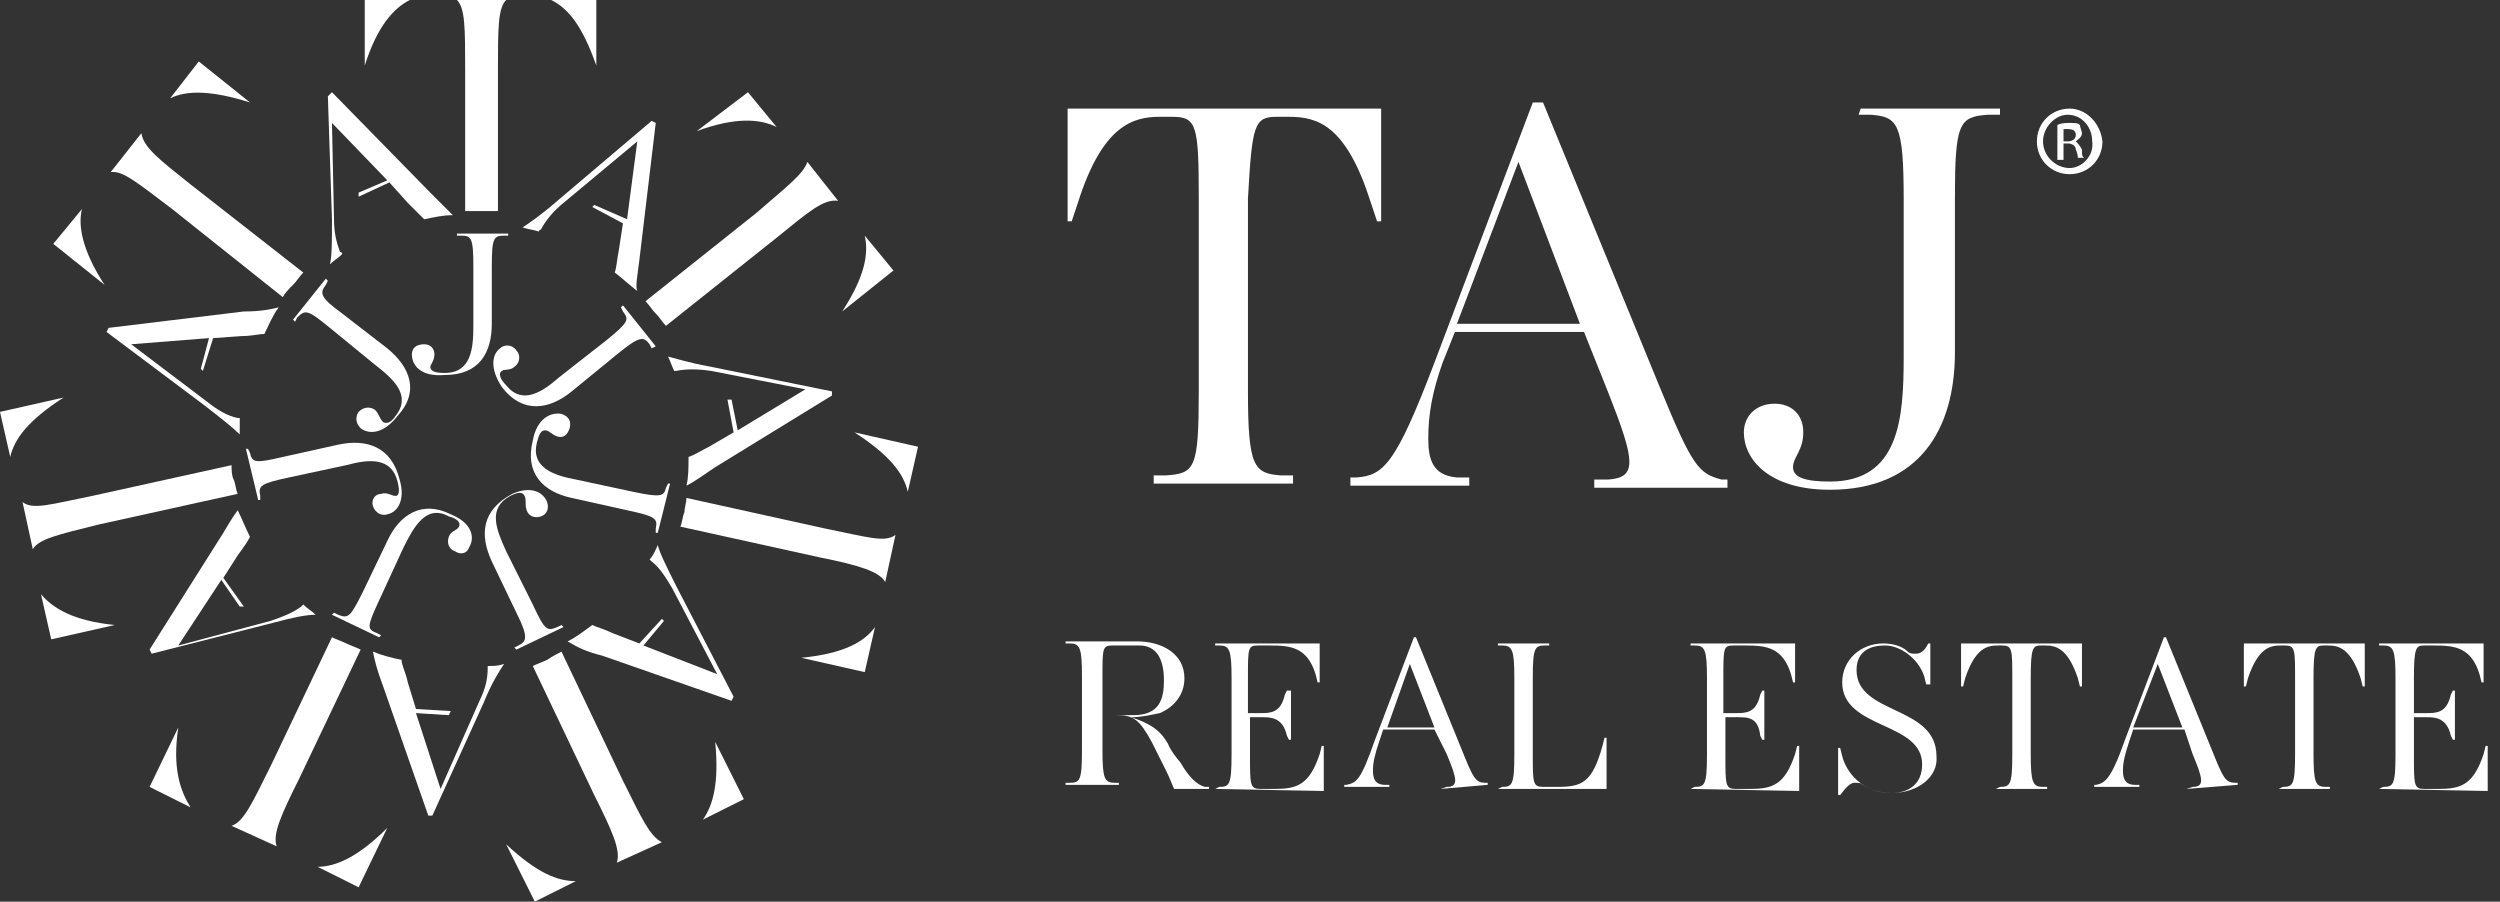 <?xml version="1.0" encoding="utf-8"?>
<!-- Generator: Adobe Illustrator 27.9.1, SVG Export Plug-In . SVG Version: 6.00 Build 0)  -->
<svg version="1.1" id="Layer_1" xmlns="http://www.w3.org/2000/svg" xmlns:xlink="http://www.w3.org/1999/xlink" x="0px" y="0px"
	 viewBox="0 0 122 44" style="enable-background:new 0 0 122 44;" xml:space="preserve">
<rect x="0" y="0" width="122" height="44" fill="#333333" stroke="none"/>
<style type="text/css">
	.st0{fill:#FFFFFF;}
</style>
<g>
	<g>
		<g>
			<path class="st0" d="M8.7,35.5l-1.4,2.9l2,1C8.8,38.6,8.4,37.5,8.7,35.5 M18.9,40.4c-1.4,1.4-2.5,1.9-3.4,1.9l2,1L18.9,40.4z
				 M14.6,38l3-6.3c-0.2-0.1-0.5-0.2-0.7-0.3c-0.2-0.1-0.5-0.2-0.7-0.3l-3,6.3c-0.9,1.8-1.3,2.7-1.9,2.9l2.2,1
				C13.3,40.7,13.7,39.8,14.6,38"/>
		</g>
		<g>
			<path class="st0" d="M22.9,26.7c-0.1,0.3-0.4,0.4-0.7,0.2c-0.3-0.1-0.4-0.4-0.3-0.7c0.1-0.3,0.4-0.3,0.5-0.5s-0.1-0.4-0.5-0.5
				c-1.1-0.6-1.7,0.5-2.2,1.5l-1.2,2.6c-0.6,1.3-0.6,1.4-0.1,1.6l0.2,0.1l-0.1,0.1L16.2,30l0.1-0.1l0.2,0.1c0.5,0.2,0.6,0.1,1.2-1.1
				l1.2-2.5c0.6-1.3,1.7-2,3.1-1.3C23,25.5,23.2,26.2,22.9,26.7"/>
		</g>
		<g>
			<path class="st0" d="M18.7,33.5l2.2,6.3h0.2l2.5-5.5c0.4-1,0.8-1.6,1-1.9c-0.3,0.1-0.5,0.1-0.8,0.1v0.1c0,0.5-0.1,1-0.4,1.6
				l-1.9,4.3l-1.2-3.7l1.6,0.1l0.1-0.2l-1.7-0.1l-0.4-1.3c-0.1-0.5-0.3-0.8-0.3-1.1c-0.5-0.1-0.9-0.2-1.4-0.4
				C18.3,32.3,18.4,32.7,18.7,33.5"/>
		</g>
		<g>
			<path class="st0" d="M24.7,41.2l1.4,2.8l2-1C27.2,43,26.2,42.6,24.7,41.2 M34.9,36.2c0.2,2-0.1,3.1-0.6,3.8l2-1L34.9,36.2z
				 M30.4,38.1l-3-6.3c-0.2,0.1-0.4,0.2-0.7,0.4c-0.2,0.1-0.5,0.2-0.7,0.3l3,6.3c0.9,1.8,1.3,2.7,1.1,3.3l2.2-1
				C31.7,40.8,31.3,39.9,30.4,38.1"/>
		</g>
		<g>
			<path class="st0" d="M26.7,24.5c0.1,0.3,0,0.6-0.3,0.7s-0.6,0-0.7-0.3s0-0.5-0.1-0.7s-0.3-0.2-0.7,0c-1.1,0.6-0.7,1.6-0.2,2.7
				l1.3,2.6c0.6,1.3,0.7,1.3,1.2,1.1l0.2-0.1l0.1,0.1l-2.3,1.1l-0.1-0.1l0.2-0.1c0.4-0.2,0.5-0.4-0.1-1.6L24,27.4
				c-0.6-1.3-0.5-2.5,1-3.3C25.9,23.7,26.5,24,26.7,24.5"/>
		</g>
		<g>
			<path class="st0" d="M29.4,32l6.3,2.2l0.1-0.2L33,28.6c-0.5-1-0.8-1.6-0.9-2c-0.1,0.2-0.2,0.5-0.4,0.7l0.1,0.1
				c0.4,0.3,0.7,0.8,1,1.3l2.2,4.2l-3.6-1.4l1-1.2l-0.1-0.1l-1.1,1.2l-1.3-0.5c-0.4-0.2-0.8-0.3-1-0.4c-0.4,0.3-0.8,0.6-1.2,0.8
				C28.2,31.6,28.6,31.8,29.4,32"/>
		</g>
		<g>
			<path class="st0" d="M39.1,32.1l3.1,0.7l0.5-2.2C42.2,31.3,41.2,31.9,39.1,32.1 M41.7,21.1c1.7,1.1,2.4,2,2.6,2.9l0.5-2.2
				L41.7,21.1z M40.3,25.8l-6.8-1.5c0,0.2-0.1,0.5-0.1,0.7c-0.1,0.2-0.1,0.5-0.2,0.7l6.8,1.5c2,0.4,2.9,0.7,3.2,1.2l0.5-2.3
				C43.2,26.5,42.3,26.2,40.3,25.8"/>
		</g>
		<g>
			<path class="st0" d="M27.4,20.2c0.3,0.1,0.5,0.3,0.4,0.7c-0.1,0.3-0.3,0.5-0.6,0.4c-0.3-0.1-0.4-0.3-0.6-0.3s-0.3,0.2-0.4,0.6
				c-0.3,1.2,0.8,1.6,1.9,1.8l2.8,0.6c1.4,0.3,1.5,0.2,1.6-0.2l0.1-0.2h0.1L32.1,26H32v-0.2c0.1-0.5,0-0.6-1.4-0.9l-2.7-0.6
				c-1.4-0.3-2.3-1.2-1.9-2.8C26.2,20.4,26.9,20.1,27.4,20.2"/>
		</g>
		<g>
			<path class="st0" d="M34.9,22.8l5.7-3.5v-0.2l-5.9-1.2c-1.1-0.2-1.7-0.4-2.1-0.5c0.1,0.2,0.2,0.5,0.3,0.7H33c0.5-0.1,1-0.1,1.7,0
				l4.6,0.9L36,21l-0.3-1.5h-0.2l0.3,1.6l-1.2,0.7c-0.4,0.2-0.7,0.4-1,0.5c0,0.5,0,1-0.1,1.4C33.9,23.5,34.3,23.2,34.9,22.8"/>
		</g>
		<g>
			<path class="st0" d="M41.1,15.2l2.5-2l-1.4-1.7C42.4,12.4,42.2,13.5,41.1,15.2 M34,6.4c1.9-0.7,3.1-0.6,3.9-0.2l-1.4-1.7L34,6.4z
				 M36.9,10.4l-5.4,4.3c0.2,0.2,0.3,0.4,0.5,0.6c0.2,0.2,0.3,0.4,0.5,0.6l5.4-4.3c1.6-1.3,2.3-1.9,3-1.8l-1.5-1.9
				C39.2,8.5,38.4,9.1,36.9,10.4"/>
		</g>
		<g>
			<path class="st0" d="M24.4,17c0.2-0.2,0.6-0.2,0.8,0.1c0.2,0.2,0.2,0.6-0.1,0.8c-0.2,0.2-0.5,0.1-0.6,0.2
				c-0.2,0.1-0.1,0.4,0.2,0.7c0.8,1,1.8,0.3,2.6-0.4l2.3-1.8c1.1-0.9,1.1-1,0.8-1.4L30.3,15l0.1-0.1l1.6,2L31.8,17l-0.1-0.2
				c-0.3-0.4-0.5-0.4-1.6,0.5l-2.2,1.8c-1.1,0.9-2.4,1.1-3.4-0.2C23.9,18,24,17.3,24.4,17"/>
		</g>
		<g>
			<path class="st0" d="M31.2,12.7L32,6l-0.2-0.1l-4.6,3.9c-0.8,0.7-1.4,1.1-1.7,1.3c0.3,0.1,0.5,0.1,0.8,0.2c0,0,0-0.1,0.1-0.1
				c0.2-0.4,0.6-0.9,1.1-1.3l3.6-3l-0.5,3.8L29,10l-0.1,0.1l1.5,0.8l-0.2,1.3c-0.1,0.5-0.1,0.8-0.2,1.1c0.4,0.3,0.7,0.6,1.1,0.9
				C31,14,31.1,13.5,31.2,12.7"/>
		</g>
		<g>
			<path class="st0" d="M29.1,3.2V0h-2.2C27.7,0.4,28.4,1.2,29.1,3.2 M17.8,3.2C18.4,1.3,19.2,0.4,20,0h-2.2V3.2z M22.7,3.4v6.9
				c0.3,0,0.5,0,0.8,0s0.5,0,0.8,0V3.4c0-2,0-3,0.4-3.4h-2.4C22.7,0.4,22.7,1.4,22.7,3.4"/>
		</g>
		<g>
			<path class="st0" d="M20.1,17.3c0-0.3,0.2-0.5,0.6-0.5c0.3,0,0.5,0.2,0.5,0.5S21,17.8,21,17.9c0,0.2,0.2,0.3,0.7,0.3
				c1.3,0,1.4-1.2,1.4-2.3V13c0-1.4-0.1-1.5-0.6-1.5h-0.2v-0.1h2.5v0.1h-0.2c-0.5,0-0.6,0.1-0.6,1.5v2.8c0,1.4-0.6,2.5-2.3,2.5
				C20.5,18.4,20.1,17.8,20.1,17.3"/>
		</g>
		<g>
			<path class="st0" d="M20.9,9.3l-4.7-4.8L16,4.7l0.2,6c0,1.1,0,1.8-0.1,2.2c0.2-0.2,0.4-0.3,0.6-0.5c0,0,0-0.1-0.1-0.1
				c-0.2-0.5-0.3-1-0.3-1.6L16.2,6l2.7,2.8l-1.4,0.6v0.2L19,8.9l0.9,1c0.3,0.3,0.6,0.6,0.8,0.8c0.5-0.1,0.9-0.2,1.4-0.2
				C21.8,10.2,21.5,9.9,20.9,9.3"/>
		</g>
		<g>
			<path class="st0" d="M12.2,5L9.7,3L8.3,4.8C9.1,4.4,10.3,4.4,12.2,5 M5.1,13.9C4,12.2,3.8,11,4,10.2l-1.4,1.7L5.1,13.9z
				 M8.4,10.2l5.4,4.3c0.1-0.2,0.3-0.4,0.5-0.6c0.2-0.2,0.3-0.4,0.5-0.6L9.3,9C7.8,7.8,7,7.2,6.9,6.5L5.4,8.4C6,8.3,6.8,9,8.4,10.2"
				/>
		</g>
		<g>
			<path class="st0" d="M17.6,20.9c-0.2-0.2-0.3-0.5-0.1-0.8c0.2-0.2,0.5-0.3,0.8-0.1c0.2,0.2,0.2,0.4,0.4,0.6
				c0.2,0.1,0.4,0,0.6-0.3c0.8-1-0.1-1.8-1-2.5L16.1,16c-1.1-0.9-1.2-0.9-1.6-0.5l-0.1,0.2l-0.1-0.1l1.6-2l0.1,0.1l-0.1,0.2
				c-0.3,0.4-0.3,0.6,0.8,1.4l2.2,1.7c1.1,0.9,1.6,2.1,0.5,3.3C18.7,21.2,18,21.2,17.6,20.9"/>
		</g>
		<g>
			<path class="st0" d="M11.9,15.2L5.3,16l-0.1,0.2l4.8,3.6c0.9,0.7,1.4,1.1,1.7,1.4c0-0.3,0-0.5,0-0.8h-0.1c-0.5-0.1-1-0.4-1.5-0.8
				l-3.7-2.8l3.8-0.3L9.8,18l0.1,0.1l0.5-1.6l1.4-0.1c0.5,0,0.8-0.1,1.1-0.1c0.2-0.4,0.4-0.9,0.7-1.3C13.2,15.1,12.7,15.2,11.9,15.2
				"/>
		</g>
		<g>
			<path class="st0" d="M3.1,19.4L0,20.1l0.5,2.2C0.7,21.4,1.4,20.5,3.1,19.4 M5.6,30.5c-2-0.2-3-0.8-3.6-1.5l0.5,2.2L5.6,30.5z
				 M4.8,25.6l6.8-1.5c-0.1-0.2-0.1-0.5-0.2-0.7c-0.1-0.2-0.1-0.5-0.1-0.7l-6.8,1.5c-2,0.4-2.9,0.7-3.4,0.3l0.5,2.3
				C1.9,26.3,2.8,26.1,4.8,25.6"/>
		</g>
		<g>
			<path class="st0" d="M18.9,25.1c-0.3,0.1-0.6-0.1-0.7-0.4s0.1-0.6,0.4-0.6c0.3-0.1,0.5,0.1,0.7,0.1s0.2-0.3,0.1-0.7
				c-0.3-1.2-1.4-1.1-2.5-0.8l-2.8,0.6c-1.4,0.3-1.5,0.4-1.4,0.9v0.2h-0.1L12,21.9h0.1l0.1,0.2c0.1,0.5,0.3,0.5,1.6,0.2l2.7-0.6
				c1.4-0.3,2.6,0.1,3,1.7C19.8,24.4,19.4,25,18.9,25.1"/>
		</g>
		<g>
			<path class="st0" d="M10.9,26l-3.6,5.7l0.1,0.2l5.9-1.5c1.1-0.3,1.7-0.4,2.1-0.4c-0.2-0.2-0.4-0.3-0.6-0.5l-0.1,0.1
				c-0.4,0.3-0.9,0.5-1.5,0.7l-4.5,1.2l2.1-3.2l0.9,1.3h0.2l-1-1.4l0.7-1.1c0.3-0.4,0.5-0.7,0.6-0.9c-0.2-0.4-0.4-0.9-0.6-1.3
				C11.6,24.9,11.3,25.3,10.9,26"/>
		</g>
	</g>
	<g>
		<g>
			<g>
				<path class="st0" d="M62.3,5.7h0.6c1.4,0,2.8,0.4,4,4.2l0.3,0.9h0.2V5.3H52.1v5.5h0.2l0.3-0.9c1.2-3.8,2.7-4.2,4-4.2h0.6
					c1.2,0,1.3,0.4,1.3,4v9.4c0,3.8-0.2,4-1.6,4.1h-0.6v0.4h6.8v-0.4h-0.6c-1.3-0.1-1.6-0.4-1.6-4.1V9.7C61.1,6.1,61.2,5.7,62.3,5.7
					z"/>
				<path class="st0" d="M81,18.9L75.3,5h-0.5L70,17.7c-1.9,5-2.5,5.5-3.8,5.6h-0.3v0.4h5.8v-0.4h-0.6c-1.2-0.1-1.4-0.9-1.4-1.9
					c0-1.2,0.2-2.3,0.7-3.7l0.6-1.5h6.3l1.2,3c1.3,3.3,1.4,4.1,0,4.2h-0.7v0.4h6.5v-0.4H84C82.9,23.1,82.6,22.8,81,18.9z M71.1,15.8
					l3-7.9l3,7.9H71.1z"/>
				<path class="st0" d="M90.7,5.6h0.6c1.3,0.1,1.6,0.4,1.6,4.1v7.7c0,3-0.2,6.1-3.6,6.1c-1.2,0-1.8-0.2-1.8-0.7S88,22,88,21.1
					s-0.6-1.4-1.4-1.4c-0.9,0-1.5,0.6-1.5,1.4c0,1.3,1.2,2.8,4.2,2.8c4.4,0,6.1-3,6.1-6.7V9.7c0-3.7,0.2-4,1.6-4.1h0.6V5.3h-6.8
					L90.7,5.6L90.7,5.6z"/>
				<path class="st0" d="M101,5.3c-0.9,0-1.6,0.7-1.6,1.6s0.7,1.6,1.6,1.6s1.6-0.7,1.6-1.6C102.5,6,101.8,5.3,101,5.3z M101,8.2
					c-0.7,0-1.3-0.6-1.3-1.3s0.6-1.3,1.2-1.3c0.7,0,1.2,0.6,1.2,1.3C102.2,7.6,101.6,8.2,101,8.2z"/>
				<path class="st0" d="M101.3,6.9L101.3,6.9c0.1-0.1,0.3-0.2,0.3-0.4c0-0.1-0.1-0.3-0.1-0.4C101.4,6,101.3,6,101,6
					c-0.2,0-0.4,0-0.6,0.1v1.7h0.3V7h0.2c0.2,0,0.4,0.1,0.4,0.3c0.1,0.2,0.1,0.4,0.1,0.4h0.3c-0.1-0.1-0.1-0.1-0.1-0.4
					C101.5,7.1,101.4,7,101.3,6.9z M100.9,6.9h-0.2V6.3c0.1,0,0.1,0,0.2,0c0.3,0,0.4,0.1,0.4,0.3C101.3,6.8,101.1,6.9,100.9,6.9z"/>
			</g>
			<g>
				<path class="st0" d="M57.3,38.5c-0.1-0.2-0.2-0.5-0.4-0.9s-0.5-1-0.7-1.4c-0.6-1.1-0.9-1.3-1.7-1.3h-0.7v1.7
					c0,1.4,0.1,1.6,0.6,1.6h0.2v0.1H52v-0.1h0.2c0.5,0,0.6-0.1,0.6-1.6V33c0-1.4-0.1-1.6-0.6-1.6H52v-0.1h3.5c1.2,0,2.3,0.6,2.3,1.8
					c0,0.8-0.5,1.4-1.2,1.7c-0.5,0.1-0.9,0.2-1.4,0.2c0.9,0.3,1.4,0.6,1.8,1.3c0.1,0.3,0.5,0.8,0.6,0.9c0.4,0.7,0.8,1.1,1.2,1.2H59
					v0.1H57.3z M55.6,31.5h-1.3c-0.5,0-0.5,0.1-0.5,1.6v1.8h1.5c1.3,0,1.5-0.8,1.5-1.7C56.8,32.1,56.4,31.5,55.6,31.5z"/>
				<path class="st0" d="M59.3,38.5L59.3,38.5l0.2-0.1c0.5,0,0.6-0.1,0.6-1.6v-3.7c0-1.4-0.1-1.6-0.6-1.6h-0.2v-0.1h5.1v1.9h-0.1
					l-0.1-0.4c-0.4-1.3-1.2-1.4-2.2-1.4h-0.6c-0.5,0-0.5,0.1-0.5,1.6v1.7h0.6c0.5,0,1,0,1.2-0.9l0.1-0.2H63v2.4h-0.1l-0.1-0.2
					C62.6,35,62,35,61.6,35H61v1.9c0,1.4,0,1.6,0.5,1.6h0.7c1.1,0,1.7-0.2,2.2-1.7l0.1-0.4h0.1v2.2L59.3,38.5L59.3,38.5z"/>
				<path class="st0" d="M70.3,38.5L70.3,38.5l0.3-0.1c0.6,0,0.5-0.4,0-1.6L70,35.6h-2.5l-0.2,0.6c-0.2,0.6-0.3,1-0.3,1.4
					s0.1,0.7,0.6,0.7h0.2v0.1h-2.2v-0.1h0.1c0.5-0.1,0.7-0.2,1.4-2.2l1.9-5h0.1l2.2,5.4c0.6,1.5,0.7,1.7,1.2,1.7h0.1v0.1L70.3,38.5
					L70.3,38.5z M67.7,35.5H70l-1.2-3.1L67.7,35.5z"/>
				<path class="st0" d="M73.1,38.5L73.1,38.5l0.2-0.1c0.5,0,0.6-0.1,0.6-1.6v-3.7c0-1.4-0.1-1.6-0.6-1.6h-0.2v-0.1h2.5v0.1h-0.2
					c-0.5,0-0.6,0.1-0.6,1.6v3.7c0,1.4,0,1.6,0.5,1.6H76c1.2,0,1.7-0.2,2.2-2l0.1-0.4h0.1v2.5C78.5,38.5,73.1,38.5,73.1,38.5z"/>
				<path class="st0" d="M82.5,38.5L82.5,38.5l0.2-0.1c0.5,0,0.6-0.1,0.6-1.6v-3.7c0-1.4-0.1-1.6-0.6-1.6h-0.2v-0.1h5.1v1.9h-0.1
					l-0.1-0.4c-0.4-1.3-1.2-1.4-2.2-1.4h-0.6c-0.5,0-0.5,0.1-0.5,1.6v1.7h0.6c0.5,0,1,0,1.2-0.9l0.1-0.2h0.1v2.4H86l-0.1-0.2
					C85.8,35,85.3,35,84.8,35h-0.6v1.9c0,1.4,0,1.6,0.5,1.6h0.7c1.1,0,1.7-0.2,2.2-1.7l0.1-0.4h0.1v2.2L82.5,38.5L82.5,38.5z"/>
				<path class="st0" d="M92.3,38.7c-0.5,0-0.9-0.1-1.4-0.4c-0.1-0.1-0.2-0.1-0.4-0.1c-0.2,0-0.4,0.2-0.7,0.6h-0.1v-2.3h0.1l0.1,0.4
					C90.1,37.7,90.9,38.7,92.3,38.7c0.8,0,1.5-0.4,1.5-1.4c0-2.1-3.9-1.7-3.9-4c0-1.1,0.9-1.9,2-1.9c0.4,0,0.9,0.1,1.2,0.4
					c0.1,0.1,0.2,0.1,0.4,0.1s0.4-0.1,0.6-0.5h0.1v2H94L93.9,33c-0.3-0.9-1.2-1.5-1.9-1.5c-0.9,0-1.4,0.4-1.4,1.2
					c0,2.2,3.9,1.7,3.9,4.2C94.6,37.9,93.6,38.7,92.3,38.7z"/>
				<path class="st0" d="M97.4,38.5L97.4,38.5l0.2-0.1c0.5,0,0.6-0.1,0.6-1.6v-3.7c0-1.4,0-1.6-0.5-1.6h-0.2c-0.5,0-1.1,0.1-1.6,1.6
					l-0.1,0.4h-0.1v-2.1h5.9v2.1h-0.1l-0.1-0.4c-0.5-1.5-1.1-1.6-1.6-1.6h-0.2c-0.4,0-0.5,0.1-0.5,1.6v3.7c0,1.4,0.1,1.6,0.6,1.6
					h0.2v0.1C100,38.5,97.4,38.5,97.4,38.5z"/>
				<path class="st0" d="M106.7,38.5L106.7,38.5l0.3-0.1c0.6,0,0.5-0.4,0-1.6l-0.4-1.2h-2.5l-0.2,0.6c-0.2,0.6-0.3,1-0.3,1.4
					s0.1,0.7,0.6,0.7h0.2v0.1h-2.2v-0.1h0.1c0.4-0.1,0.7-0.2,1.4-2.2l1.9-5h0.1l2.2,5.4c0.6,1.5,0.7,1.7,1.2,1.7h0.1v0.1L106.7,38.5
					L106.7,38.5z M104.1,35.5h2.4l-1.2-3.1L104.1,35.5z"/>
				<path class="st0" d="M111.2,38.5L111.2,38.5l0.2-0.1c0.5,0,0.6-0.1,0.6-1.6v-3.7c0-1.4,0-1.6-0.5-1.6h-0.2
					c-0.5,0-1.1,0.1-1.6,1.6l-0.1,0.4h-0.1v-2.1h5.9v2.1h-0.1l-0.1-0.4c-0.5-1.5-1.1-1.6-1.6-1.6h-0.2c-0.4,0-0.5,0.1-0.5,1.6v3.7
					c0,1.4,0.1,1.6,0.6,1.6h0.2v0.1C113.8,38.5,111.2,38.5,111.2,38.5z"/>
				<path class="st0" d="M116.1,38.5L116.1,38.5l0.2-0.1c0.5,0,0.6-0.1,0.6-1.6v-3.7c0-1.4-0.1-1.6-0.6-1.6h-0.2v-0.1h5.1v1.9h-0.1
					l-0.1-0.4c-0.4-1.3-1.2-1.4-2.2-1.4h-0.5c-0.4,0-0.5,0.1-0.5,1.6v1.7h0.6c0.5,0,1,0,1.2-0.9l0.1-0.2h0.1v2.4h-0.1l-0.1-0.2
					c-0.2-0.9-0.8-0.9-1.2-0.9h-0.6v1.9c0,1.4,0,1.6,0.5,1.6h0.7c1.1,0,1.7-0.2,2.2-1.7l0.1-0.4h0.1v2.2L116.1,38.5L116.1,38.5z"/>
			</g>
		</g>
	</g>
</g>
</svg>
